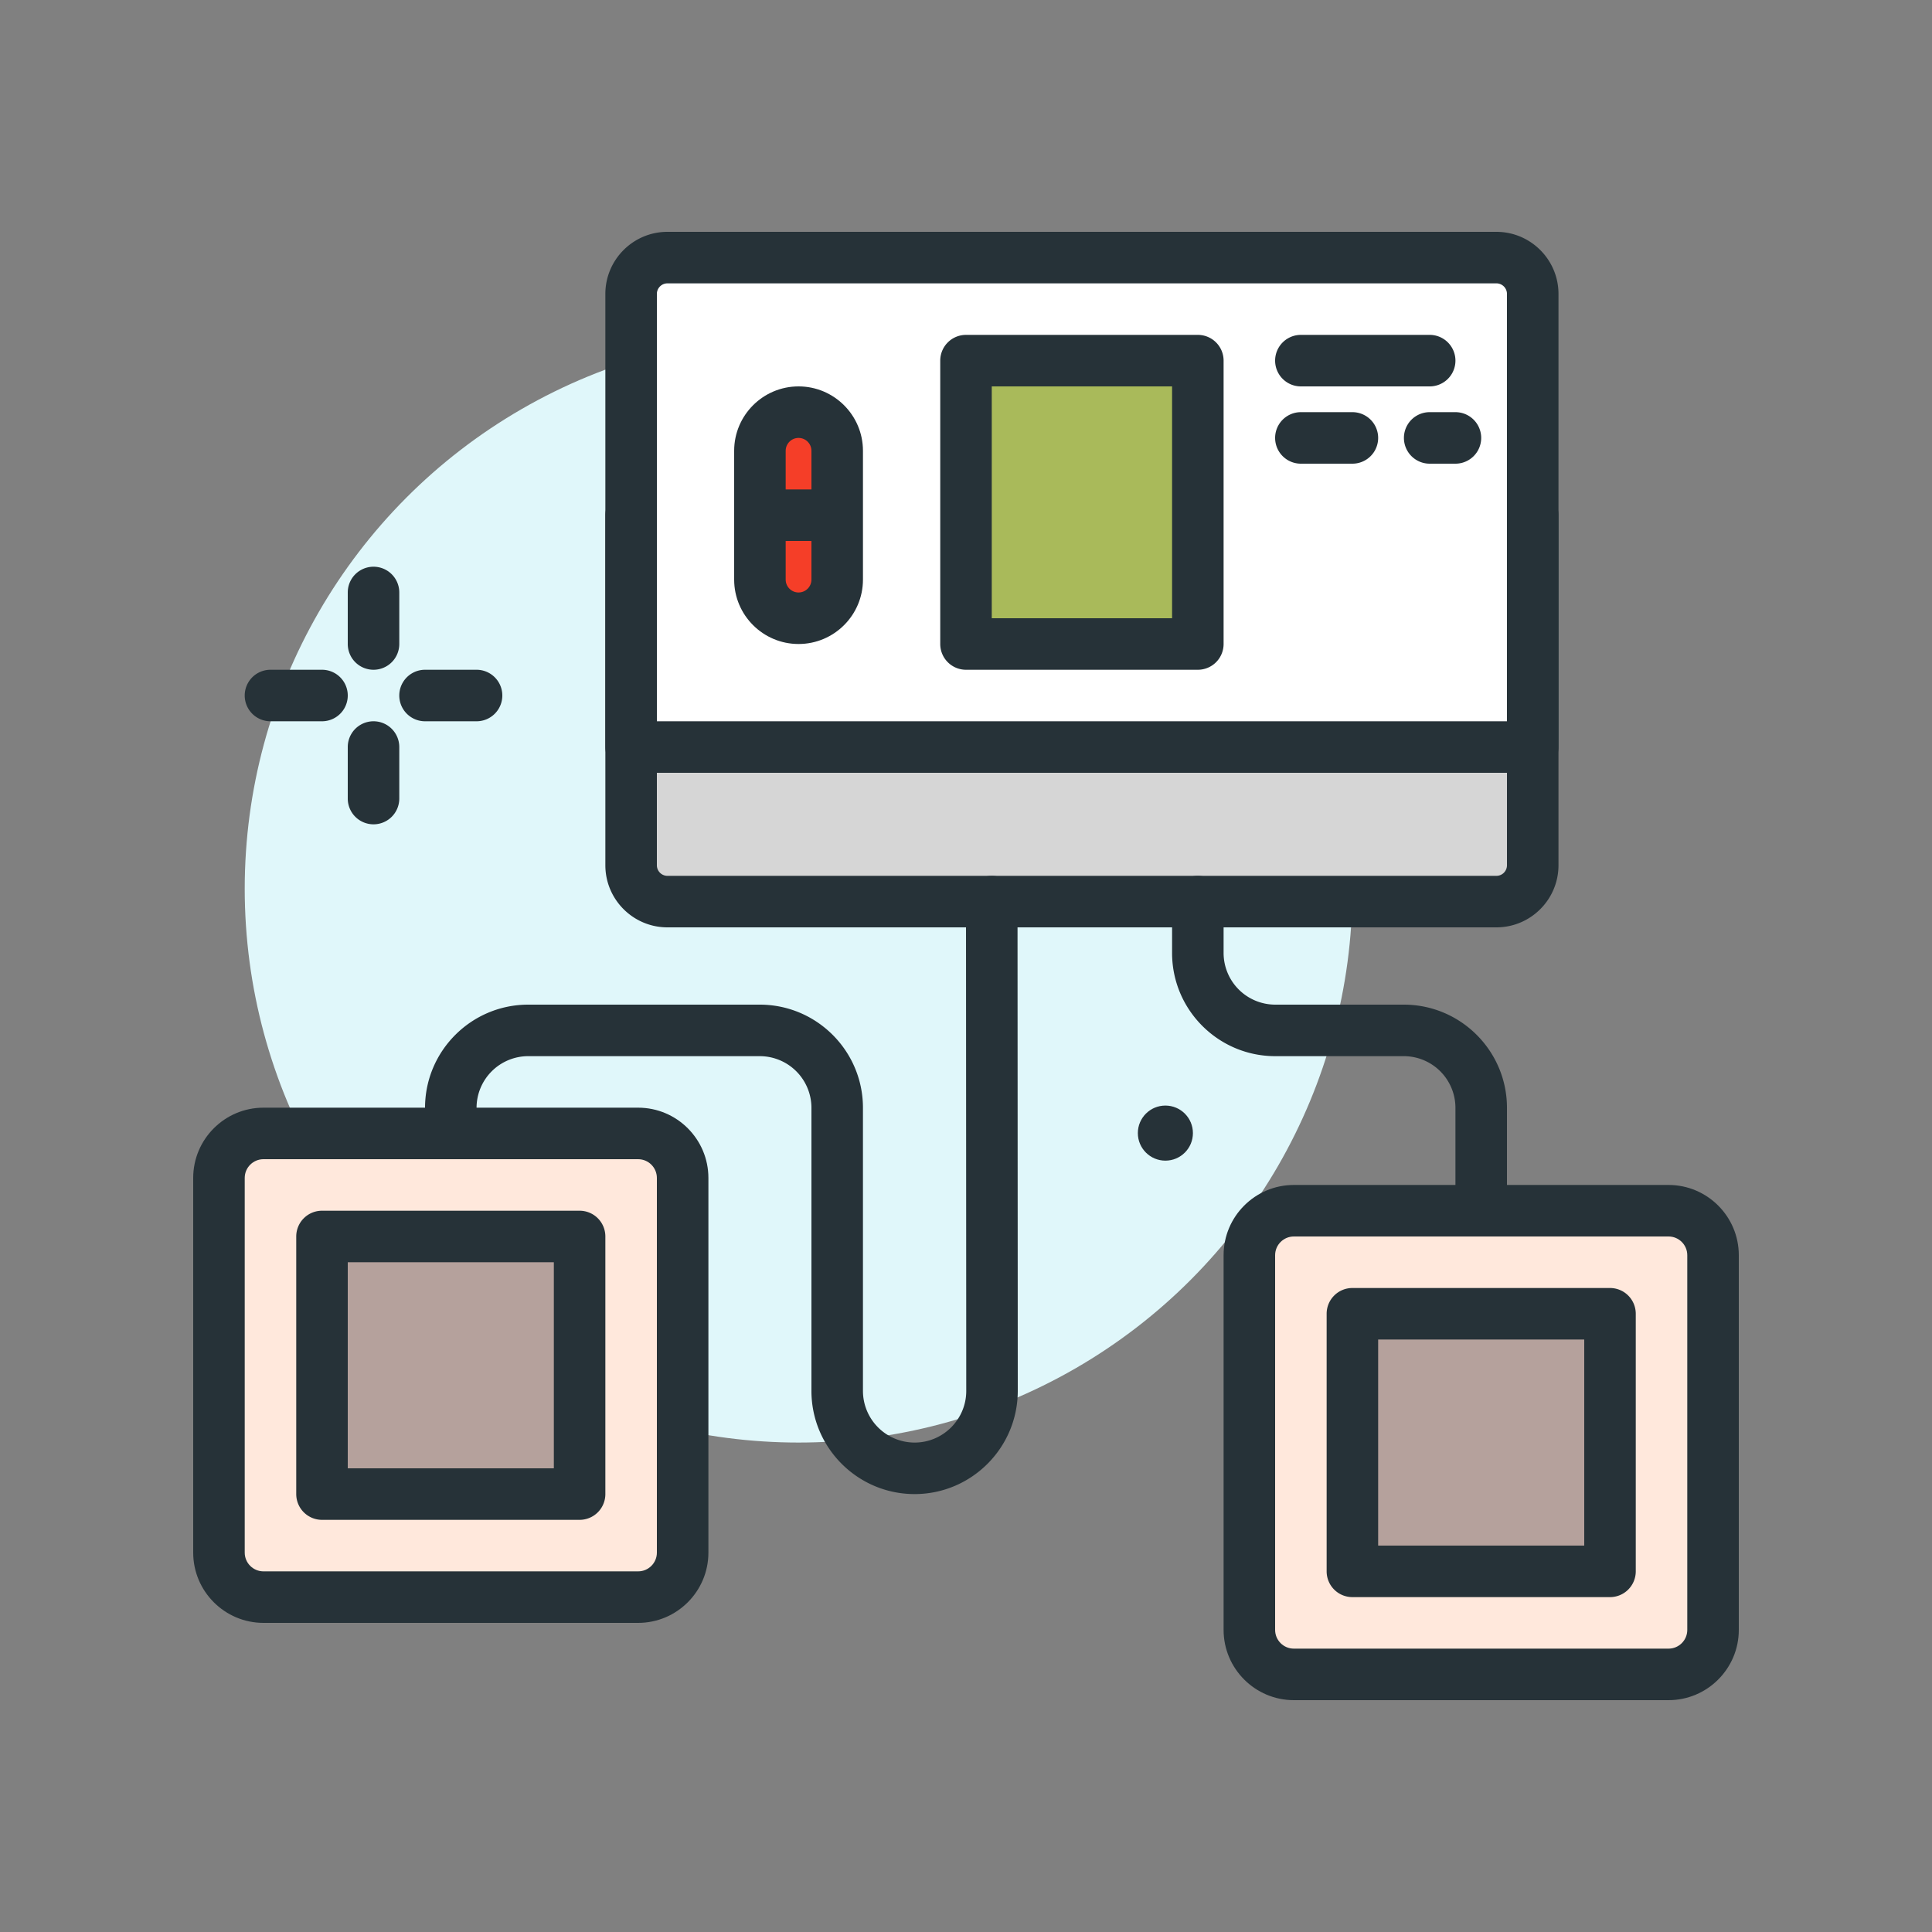 <svg xmlns="http://www.w3.org/2000/svg" width="512" height="512" viewBox="0 0 300 300"  xmlns:v="https://vecta.io/nano"><rect x="0" y="0" width="300" height="300" fill="#808080" stroke="none"/><style><![CDATA[.B{fill:#263238}]]></style><circle cx="124" cy="138" fill="#e0f7fa" r="86"/><g class="B"><path d="M58 104a4 4 0 0 1-4-4v-8a4 4 0 1 1 8 0v8a4 4 0 0 1-4 4zm0 24a4 4 0 0 1-4-4v-8a4 4 0 1 1 8 0v8a4 4 0 0 1-4 4zm-8-16h-8a4 4 0 1 1 0-8h8a4 4 0 1 1 0 8zm24 0h-8a4 4 0 1 1 0-8h8a4 4 0 1 1 0 8z"/><circle cx="180.96" cy="175.948" r="4.276"/></g><path d="M232.361 140H103.639A5.64 5.64 0 0 1 98 134.361V80h140v54.361a5.64 5.64 0 0 1-5.639 5.639z" fill="#d6d6d6"/><path d="M232.359 144h-128.72c-5.314 0-9.639-4.324-9.639-9.641V80a4 4 0 0 1 4-4h140a4 4 0 0 1 4 4v54.359c0 5.317-4.324 9.641-9.641 9.641zM102 84v50.359a1.64 1.64 0 0 0 1.639 1.641H232.36a1.64 1.64 0 0 0 1.641-1.641V84z" class="B"/><path d="M238 116H98V45.639A5.64 5.64 0 0 1 103.639 40h128.722A5.64 5.64 0 0 1 238 45.639z" fill="#fff"/><path d="M238 120H98a4 4 0 0 1-4-4V45.641C94 40.324 98.324 36 103.639 36H232.36c5.316 0 9.641 4.324 9.641 9.641V116a4 4 0 0 1-4.001 4zm-136-8h132V45.641A1.64 1.64 0 0 0 232.359 44h-128.72A1.64 1.64 0 0 0 102 45.641z" class="B"/><path d="M124 96a6 6 0 0 1-6-6V70a6 6 0 1 1 12 0v20a6 6 0 0 1-6 6z" fill="#f53e28"/><g class="B"><path d="M124 100c-5.514 0-10-4.484-10-10V70c0-5.516 4.486-10 10-10s10 4.484 10 10v20c0 5.516-4.486 10-10 10zm0-32c-1.104 0-2 .898-2 2v20c0 1.102.896 2 2 2s2-.898 2-2V70c0-1.102-.896-2-2-2z"/><path d="m118 76h12v8h-12z"/></g><path d="m150 56h36v44h-36z" fill="#a9ba5a"/><path d="M186 104h-36a4 4 0 0 1-4-4V56a4 4 0 0 1 4-4h36a4 4 0 0 1 4 4v44a4 4 0 0 1-4 4zm-32-8h28V60h-28zm68-36h-20a4 4 0 1 1 0-8h20a4 4 0 1 1 0 8zm-12 12h-8a4 4 0 1 1 0-8h8a4 4 0 1 1 0 8zm16 0h-4a4 4 0 1 1 0-8h4a4 4 0 1 1 0 8z" class="B"/><path d="M99.091 248H40.909A6.91 6.91 0 0 1 34 241.091V182.91a6.91 6.91 0 0 1 6.909-6.909H99.09a6.91 6.91 0 0 1 6.909 6.909v58.181A6.91 6.91 0 0 1 99.091 248z" fill="#ffe8dc"/><path d="M99.09 252H40.91C34.895 252 30 247.105 30 241.09v-58.18c0-6.016 4.895-10.91 10.91-10.91h58.18c6.016 0 10.91 4.895 10.91 10.91v58.18c0 6.015-4.895 10.91-10.91 10.91zm-58.18-72c-1.605 0-2.91 1.305-2.91 2.91v58.18c0 1.605 1.305 2.91 2.91 2.91h58.18c1.605 0 2.91-1.305 2.91-2.91v-58.18c0-1.605-1.305-2.91-2.91-2.91z" class="B"/><path d="M50 192h40v40H50z" fill="#b5a19c"/><path d="M90 236H50a4 4 0 0 1-4-4v-40a4 4 0 0 1 4-4h40a4 4 0 0 1 4 4v40a4 4 0 0 1-4 4zm-36-8h32v-32H54z" class="B"/><path d="M259.091 260H200.91a6.91 6.91 0 0 1-6.909-6.909V194.91a6.91 6.91 0 0 1 6.909-6.909h58.181A6.91 6.91 0 0 1 266 194.91v58.181a6.91 6.91 0 0 1-6.909 6.909z" fill="#ffe8dc"/><path d="m259.09 264h-58.18c-6.016 0-10.91-4.895-10.91-10.91v-58.18c0-6.016 4.895-10.91 10.91-10.91h58.18c6.016 0 10.91 4.895 10.91 10.91v58.18c0 6.015-4.895 10.91-10.91 10.91zm-58.18-72c-1.605 0-2.91 1.305-2.91 2.91v58.18c0 1.605 1.305 2.91 2.91 2.91h58.18c1.605 0 2.91-1.305 2.91-2.91v-58.18c0-1.605-1.305-2.91-2.91-2.91z" class="B"/><path d="m210 204h40v40h-40z" fill="#b5a19c"/><path d="M250 248h-40a4 4 0 0 1-4-4v-40a4 4 0 0 1 4-4h40a4 4 0 0 1 4 4v40a4 4 0 0 1-4 4zm-36-8h32v-32h-32zm16-48a4 4 0 0 1-4-4v-15.98a8.03 8.03 0 0 0-8.02-8.02h-19.96c-8.832 0-16.02-7.188-16.02-16.02V140a4 4 0 1 1 8 0v7.98a8.03 8.03 0 0 0 8.02 8.02h19.961c8.832 0 16.02 7.188 16.02 16.02V188a4 4 0 0 1-4.001 4zm-87.98 40c-8.834 0-16.02-7.188-16.02-16.02v-43.96a8.03 8.03 0 0 0-8.021-8.02H82.021A8.03 8.03 0 0 0 74 172.02V176a4 4 0 1 1-8 0v-3.98c0-8.832 7.188-16.02 16.021-16.02h35.957c8.834 0 16.021 7.188 16.021 16.02v43.961a8.03 8.03 0 0 0 8.02 8.02c4.41 0 8.008-3.586 8.02-7.992L150 140.004a4 4 0 0 1 3.996-4.004H154a4 4 0 0 1 4 3.996l.039 76.02c-.027 8.82-7.211 15.984-16.019 15.984z" class="B"/></svg>